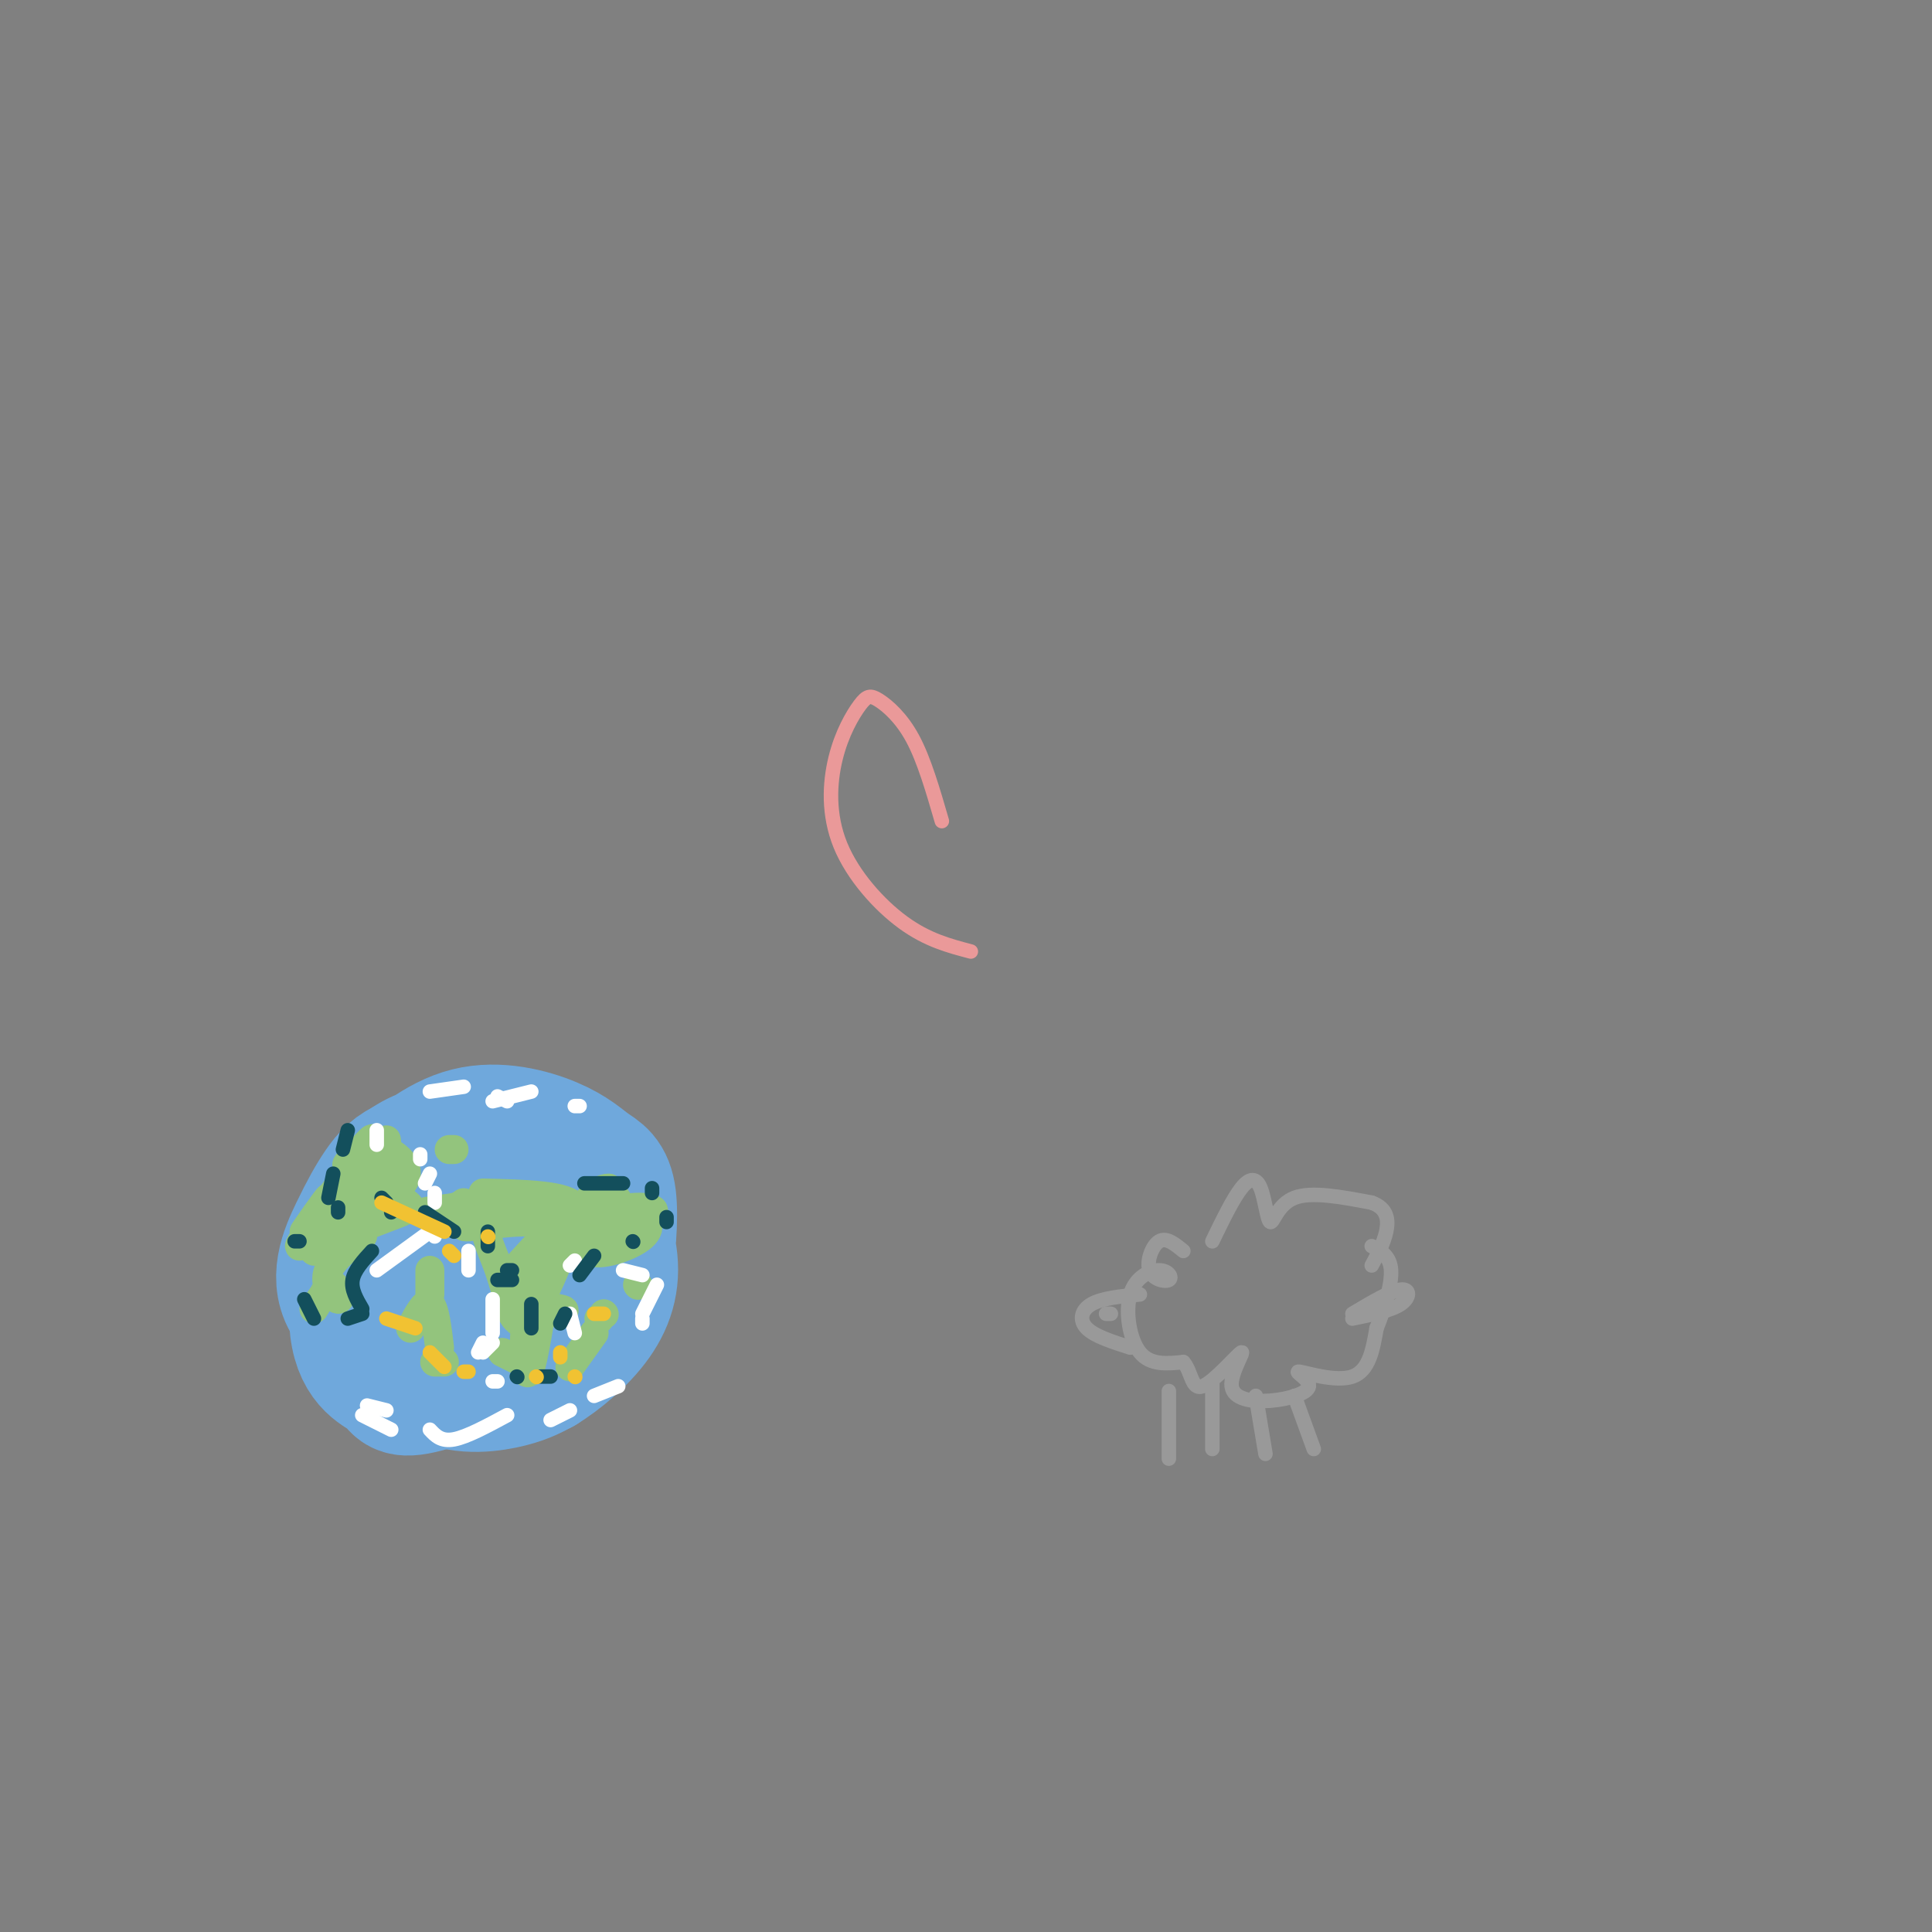 <svg viewBox='0 0 400 400' version='1.1' xmlns='http://www.w3.org/2000/svg' xmlns:xlink='http://www.w3.org/1999/xlink'><rect x="0" y="0" width="400" height="400" fill="#808080" stroke="none"/><g fill='none' stroke='#999999' stroke-width='3' stroke-linecap='round' stroke-linejoin='round'><path d='M251,257c2.129,-4.396 4.258,-8.791 6,-11c1.742,-2.209 3.096,-2.231 4,0c0.904,2.231 1.359,6.716 2,7c0.641,0.284 1.469,-3.633 5,-5c3.531,-1.367 9.766,-0.183 16,1'/><path d='M284,249c3.289,1.178 3.511,3.622 3,6c-0.511,2.378 -1.756,4.689 -3,7'/><path d='M245,259c-1.762,-1.444 -3.525,-2.887 -5,-2c-1.475,0.887 -2.664,4.105 -2,6c0.664,1.895 3.181,2.466 4,2c0.819,-0.466 -0.059,-1.970 -2,-2c-1.941,-0.030 -4.946,1.415 -6,5c-1.054,3.585 -0.158,9.310 2,12c2.158,2.690 5.579,2.345 9,2'/><path d='M245,282c1.756,1.965 1.647,5.878 4,5c2.353,-0.878 7.170,-6.547 8,-7c0.830,-0.453 -2.325,4.310 -2,7c0.325,2.690 4.131,3.306 8,3c3.869,-0.306 7.800,-1.536 8,-3c0.200,-1.464 -3.331,-3.163 -2,-3c1.331,0.163 7.523,2.190 11,1c3.477,-1.190 4.238,-5.595 5,-10'/><path d='M285,275c1.622,-4.000 3.178,-9.000 3,-12c-0.178,-3.000 -2.089,-4.000 -4,-5'/><path d='M236,268c-3.911,0.378 -7.822,0.756 -10,2c-2.178,1.244 -2.622,3.356 -1,5c1.622,1.644 5.311,2.822 9,4'/><path d='M242,288c0.000,0.000 0.000,14.000 0,14'/><path d='M251,286c0.000,0.000 0.000,14.000 0,14'/><path d='M260,289c0.000,0.000 2.000,12.000 2,12'/><path d='M268,289c0.000,0.000 4.000,11.000 4,11'/><path d='M280,272c4.000,-2.378 8.000,-4.756 10,-5c2.000,-0.244 2.000,1.644 0,3c-2.000,1.356 -6.000,2.178 -10,3'/><path d='M229,272c0.000,0.000 1.000,0.000 1,0'/></g>
<g fill='none' stroke='#6fa8dc' stroke-width='28' stroke-linecap='round' stroke-linejoin='round'><path d='M111,256c-4.522,-4.119 -9.044,-8.238 -14,-7c-4.956,1.238 -10.345,7.831 -12,14c-1.655,6.169 0.425,11.912 3,15c2.575,3.088 5.645,3.522 9,4c3.355,0.478 6.994,1.000 12,-2c5.006,-3.000 11.378,-9.521 14,-15c2.622,-5.479 1.493,-9.917 0,-14c-1.493,-4.083 -3.350,-7.812 -7,-10c-3.650,-2.188 -9.092,-2.834 -14,-2c-4.908,0.834 -9.283,3.148 -13,7c-3.717,3.852 -6.776,9.244 -8,13c-1.224,3.756 -0.612,5.878 0,8'/><path d='M81,267c0.479,3.406 1.676,7.920 4,11c2.324,3.080 5.773,4.726 12,4c6.227,-0.726 15.231,-3.825 20,-8c4.769,-4.175 5.303,-9.425 6,-14c0.697,-4.575 1.557,-8.475 -1,-12c-2.557,-3.525 -8.531,-6.677 -12,-8c-3.469,-1.323 -4.432,-0.818 -8,1c-3.568,1.818 -9.741,4.949 -14,10c-4.259,5.051 -6.604,12.021 -8,16c-1.396,3.979 -1.842,4.967 0,8c1.842,3.033 5.972,8.111 9,10c3.028,1.889 4.953,0.588 7,0c2.047,-0.588 4.214,-0.464 8,-2c3.786,-1.536 9.190,-4.731 13,-11c3.810,-6.269 6.026,-15.611 7,-20c0.974,-4.389 0.707,-3.825 -2,-4c-2.707,-0.175 -7.853,-1.087 -13,-2'/><path d='M109,246c-4.500,1.098 -9.251,4.841 -13,9c-3.749,4.159 -6.498,8.732 -7,13c-0.502,4.268 1.242,8.231 4,10c2.758,1.769 6.532,1.346 10,0c3.468,-1.346 6.632,-3.614 9,-9c2.368,-5.386 3.941,-13.892 3,-18c-0.941,-4.108 -4.395,-3.820 -8,-2c-3.605,1.820 -7.360,5.170 -10,9c-2.640,3.830 -4.166,8.138 -2,11c2.166,2.862 8.025,4.277 11,5c2.975,0.723 3.065,0.755 5,-3c1.935,-3.755 5.715,-11.295 6,-16c0.285,-4.705 -2.923,-6.574 -7,-7c-4.077,-0.426 -9.022,0.593 -12,2c-2.978,1.407 -3.989,3.204 -5,5'/><path d='M93,255c-1.391,3.083 -2.368,8.291 -1,12c1.368,3.709 5.079,5.919 9,7c3.921,1.081 8.050,1.034 12,-1c3.950,-2.034 7.721,-6.054 9,-10c1.279,-3.946 0.066,-7.819 0,-10c-0.066,-2.181 1.016,-2.669 -4,-4c-5.016,-1.331 -16.131,-3.504 -23,-3c-6.869,0.504 -9.491,3.685 -11,9c-1.509,5.315 -1.903,12.765 1,18c2.903,5.235 9.104,8.256 16,7c6.896,-1.256 14.488,-6.790 18,-12c3.512,-5.210 2.946,-10.095 3,-13c0.054,-2.905 0.730,-3.830 -3,-6c-3.730,-2.170 -11.865,-5.585 -20,-9'/><path d='M99,240c-5.958,-1.376 -10.852,-0.317 -14,1c-3.148,1.317 -4.550,2.891 -6,5c-1.450,2.109 -2.948,4.752 -5,9c-2.052,4.248 -4.658,10.100 -1,15c3.658,4.900 13.582,8.848 20,10c6.418,1.152 9.332,-0.491 12,-2c2.668,-1.509 5.089,-2.883 8,-6c2.911,-3.117 6.311,-7.977 8,-12c1.689,-4.023 1.667,-7.210 1,-10c-0.667,-2.790 -1.979,-5.185 -3,-7c-1.021,-1.815 -1.752,-3.052 -7,-3c-5.248,0.052 -15.014,1.392 -22,6c-6.986,4.608 -11.192,12.482 -11,20c0.192,7.518 4.782,14.678 10,18c5.218,3.322 11.062,2.806 15,2c3.938,-0.806 5.969,-1.903 8,-3'/><path d='M112,283c3.456,-2.111 8.095,-5.887 11,-10c2.905,-4.113 4.076,-8.562 3,-14c-1.076,-5.438 -4.398,-11.864 -6,-15c-1.602,-3.136 -1.484,-2.981 -7,-4c-5.516,-1.019 -16.667,-3.214 -24,-1c-7.333,2.214 -10.849,8.835 -13,13c-2.151,4.165 -2.935,5.875 -3,10c-0.065,4.125 0.591,10.667 2,15c1.409,4.333 3.571,6.458 10,7c6.429,0.542 17.123,-0.499 24,-3c6.877,-2.501 9.935,-6.460 12,-9c2.065,-2.540 3.137,-3.659 4,-8c0.863,-4.341 1.516,-11.904 1,-16c-0.516,-4.096 -2.200,-4.727 -4,-6c-1.800,-1.273 -3.715,-3.189 -8,-5c-4.285,-1.811 -10.938,-3.517 -17,-2c-6.062,1.517 -11.531,6.259 -17,11'/><path d='M80,246c-4.400,7.724 -6.901,21.534 -6,29c0.901,7.466 5.204,8.589 7,10c1.796,1.411 1.084,3.110 6,2c4.916,-1.110 15.460,-5.028 22,-9c6.540,-3.972 9.074,-7.999 11,-12c1.926,-4.001 3.242,-7.978 2,-12c-1.242,-4.022 -5.043,-8.089 -9,-10c-3.957,-1.911 -8.070,-1.665 -11,-1c-2.930,0.665 -4.677,1.750 -8,6c-3.323,4.250 -8.220,11.665 -10,16c-1.780,4.335 -0.441,5.590 0,7c0.441,1.410 -0.017,2.974 2,4c2.017,1.026 6.508,1.513 11,2'/></g>
<g fill='none' stroke='#93c47d' stroke-width='6' stroke-linecap='round' stroke-linejoin='round'><path d='M80,236c0.488,4.005 0.976,8.011 2,9c1.024,0.989 2.583,-1.038 2,-3c-0.583,-1.962 -3.308,-3.857 -5,-4c-1.692,-0.143 -2.350,1.467 -2,3c0.350,1.533 1.710,2.990 2,2c0.290,-0.990 -0.488,-4.426 0,-4c0.488,0.426 2.244,4.713 4,9'/><path d='M83,248c1.487,1.765 3.204,1.677 0,3c-3.204,1.323 -11.328,4.056 -14,6c-2.672,1.944 0.109,3.098 2,2c1.891,-1.098 2.894,-4.450 1,-4c-1.894,0.450 -6.684,4.700 -7,4c-0.316,-0.700 3.842,-6.350 8,-12'/><path d='M73,247c2.685,-3.340 5.396,-5.691 3,-3c-2.396,2.691 -9.900,10.422 -9,10c0.900,-0.422 10.204,-8.998 11,-10c0.796,-1.002 -6.915,5.571 -9,6c-2.085,0.429 1.458,-5.285 5,-11'/><path d='M74,239c-0.143,-0.726 -3.000,2.958 -2,2c1.000,-0.958 5.857,-6.560 5,-5c-0.857,1.560 -7.429,10.280 -14,19'/><path d='M63,255c-0.522,0.566 5.172,-7.520 5,-7c-0.172,0.520 -6.211,9.644 -6,10c0.211,0.356 6.672,-8.058 11,-12c4.328,-3.942 6.522,-3.412 6,-1c-0.522,2.412 -3.761,6.706 -7,11'/><path d='M72,256c0.056,1.389 3.697,-0.639 3,0c-0.697,0.639 -5.733,3.944 -7,7c-1.267,3.056 1.236,5.861 2,6c0.764,0.139 -0.210,-2.389 -1,-3c-0.790,-0.611 -1.395,0.694 -2,2'/><path d='M67,268c-0.667,0.833 -1.333,1.917 -2,3'/><path d='M105,251c-5.531,1.593 -11.062,3.187 -8,3c3.062,-0.187 14.718,-2.153 16,0c1.282,2.153 -7.809,8.426 -8,12c-0.191,3.574 8.517,4.450 11,5c2.483,0.550 -1.258,0.775 -5,1'/><path d='M111,272c-1.793,0.035 -3.777,-0.379 -5,-2c-1.223,-1.621 -1.687,-4.451 -3,-8c-1.313,-3.549 -3.476,-7.817 -2,-10c1.476,-2.183 6.590,-2.280 4,-2c-2.590,0.280 -12.883,0.937 -16,1c-3.117,0.063 0.941,-0.469 5,-1'/><path d='M94,250c1.167,-0.333 1.583,-0.667 2,-1'/><path d='M100,247c8.857,0.208 17.714,0.417 19,3c1.286,2.583 -5.000,7.542 -8,15c-3.000,7.458 -2.714,17.417 -2,19c0.714,1.583 1.857,-5.208 3,-12'/><path d='M112,272c0.278,-2.607 -0.526,-3.123 -2,-3c-1.474,0.123 -3.619,0.886 -4,2c-0.381,1.114 1.002,2.577 2,3c0.998,0.423 1.610,-0.196 4,-5c2.390,-4.804 6.558,-13.793 5,-17c-1.558,-3.207 -8.843,-0.633 -7,1c1.843,1.633 12.812,2.324 17,1c4.188,-1.324 1.594,-4.662 -1,-8'/><path d='M126,246c-1.945,-0.142 -6.308,3.503 -4,5c2.308,1.497 11.287,0.844 13,0c1.713,-0.844 -3.839,-1.881 -8,0c-4.161,1.881 -6.930,6.679 -5,8c1.930,1.321 8.558,-0.837 11,-3c2.442,-2.163 0.698,-4.332 -2,-4c-2.698,0.332 -6.349,3.166 -10,6'/><path d='M85,275c1.500,-2.833 3.000,-5.667 4,-5c1.000,0.667 1.500,4.833 2,9'/><path d='M92,282c0.000,0.000 -2.000,0.000 -2,0'/><path d='M89,268c0.000,0.000 0.000,-5.000 0,-5'/><path d='M104,280c0.000,0.000 4.000,2.000 4,2'/><path d='M118,283c0.000,0.000 5.000,-7.000 5,-7'/><path d='M124,273c0.000,0.000 0.100,0.100 0.1,0.1'/><path d='M125,272c0.000,0.000 0.100,0.100 0.1,0.1'/><path d='M132,266c0.000,0.000 0.100,0.100 0.1,0.1'/><path d='M94,238c0.000,0.000 -1.000,0.000 -1,0'/></g>
<g fill='none' stroke='#ffffff' stroke-width='3' stroke-linecap='round' stroke-linejoin='round'><path d='M78,234c0.000,0.000 0.000,3.000 0,3'/><path d='M87,239c0.000,0.000 0.000,1.000 0,1'/><path d='M89,243c0.000,0.000 -1.000,2.000 -1,2'/><path d='M90,247c0.000,0.000 0.000,2.000 0,2'/><path d='M78,263c0.000,0.000 11.000,-8.000 11,-8'/><path d='M90,255c0.000,0.000 0.000,1.000 0,1'/><path d='M97,259c0.000,0.000 0.000,4.000 0,4'/><path d='M102,269c0.000,0.000 0.000,7.000 0,7'/><path d='M102,278c0.000,0.000 -2.000,2.000 -2,2'/><path d='M100,278c0.000,0.000 -1.000,2.000 -1,2'/><path d='M102,286c0.000,0.000 1.000,0.000 1,0'/><path d='M119,276c0.000,0.000 -1.000,-4.000 -1,-4'/><path d='M118,262c0.000,0.000 1.000,-1.000 1,-1'/><path d='M129,263c0.000,0.000 4.000,1.000 4,1'/><path d='M136,266c0.000,0.000 -3.000,6.000 -3,6'/><path d='M128,287c0.000,0.000 -5.000,2.000 -5,2'/><path d='M80,292c0.000,0.000 -4.000,-1.000 -4,-1'/><path d='M75,293c0.000,0.000 6.000,3.000 6,3'/><path d='M89,296c1.167,1.250 2.333,2.500 5,2c2.667,-0.500 6.833,-2.750 11,-5'/><path d='M114,294c0.000,0.000 4.000,-2.000 4,-2'/><path d='M133,274c0.000,0.000 0.000,-1.000 0,-1'/><path d='M105,228c0.000,0.000 -2.000,-1.000 -2,-1'/><path d='M96,225c0.000,0.000 -7.000,1.000 -7,1'/><path d='M102,228c0.000,0.000 8.000,-2.000 8,-2'/><path d='M119,229c0.000,0.000 1.000,0.000 1,0'/></g>
<g fill='none' stroke='#134f5c' stroke-width='3' stroke-linecap='round' stroke-linejoin='round'><path d='M77,259c-1.833,2.000 -3.667,4.000 -4,6c-0.333,2.000 0.833,4.000 2,6'/><path d='M75,272c0.000,0.000 -3.000,1.000 -3,1'/><path d='M65,273c0.000,0.000 -2.000,-4.000 -2,-4'/><path d='M62,257c0.000,0.000 -1.000,0.000 -1,0'/><path d='M103,265c0.000,0.000 3.000,0.000 3,0'/><path d='M110,270c0.000,0.000 0.000,5.000 0,5'/><path d='M107,285c0.000,0.000 0.100,0.100 0.1,0.1'/><path d='M112,285c0.000,0.000 2.000,0.000 2,0'/><path d='M116,274c0.000,0.000 1.000,-2.000 1,-2'/><path d='M120,264c0.000,0.000 3.000,-4.000 3,-4'/><path d='M131,257c0.000,0.000 0.100,0.100 0.1,0.1'/><path d='M121,245c0.000,0.000 8.000,0.000 8,0'/><path d='M135,246c0.000,0.000 0.000,1.000 0,1'/><path d='M138,252c0.000,0.000 0.000,1.000 0,1'/><path d='M72,234c0.000,0.000 -1.000,4.000 -1,4'/><path d='M69,243c0.000,0.000 -1.000,5.000 -1,5'/><path d='M70,250c0.000,0.000 0.000,1.000 0,1'/><path d='M79,248c0.000,0.000 1.000,1.000 1,1'/><path d='M81,250c0.000,0.000 0.000,1.000 0,1'/><path d='M88,251c0.000,0.000 6.000,4.000 6,4'/><path d='M101,255c0.000,0.000 0.000,3.000 0,3'/><path d='M105,263c0.000,0.000 1.000,0.000 1,0'/></g>
<g fill='none' stroke='#f1c232' stroke-width='3' stroke-linecap='round' stroke-linejoin='round'><path d='M79,249c0.000,0.000 13.000,6.000 13,6'/><path d='M93,259c0.000,0.000 1.000,1.000 1,1'/><path d='M101,256c0.000,0.000 0.100,0.100 0.1,0.1'/><path d='M111,285c0.000,0.000 0.100,0.100 0.1,0.1'/><path d='M116,280c0.000,0.000 0.000,1.000 0,1'/><path d='M123,272c0.000,0.000 2.000,0.000 2,0'/><path d='M119,285c0.000,0.000 0.100,0.100 0.1,0.1'/><path d='M80,273c0.000,0.000 6.000,2.000 6,2'/><path d='M89,280c0.000,0.000 3.000,3.000 3,3'/><path d='M96,284c0.000,0.000 1.000,0.000 1,0'/></g>
<g fill='none' stroke='#ea9999' stroke-width='3' stroke-linecap='round' stroke-linejoin='round'><path d='M195,170c-1.828,-6.307 -3.655,-12.615 -6,-17c-2.345,-4.385 -5.207,-6.848 -7,-8c-1.793,-1.152 -2.516,-0.994 -4,1c-1.484,1.994 -3.728,5.823 -5,11c-1.272,5.177 -1.573,11.701 1,18c2.573,6.299 8.021,12.371 13,16c4.979,3.629 9.490,4.814 14,6'/></g>
</svg>
